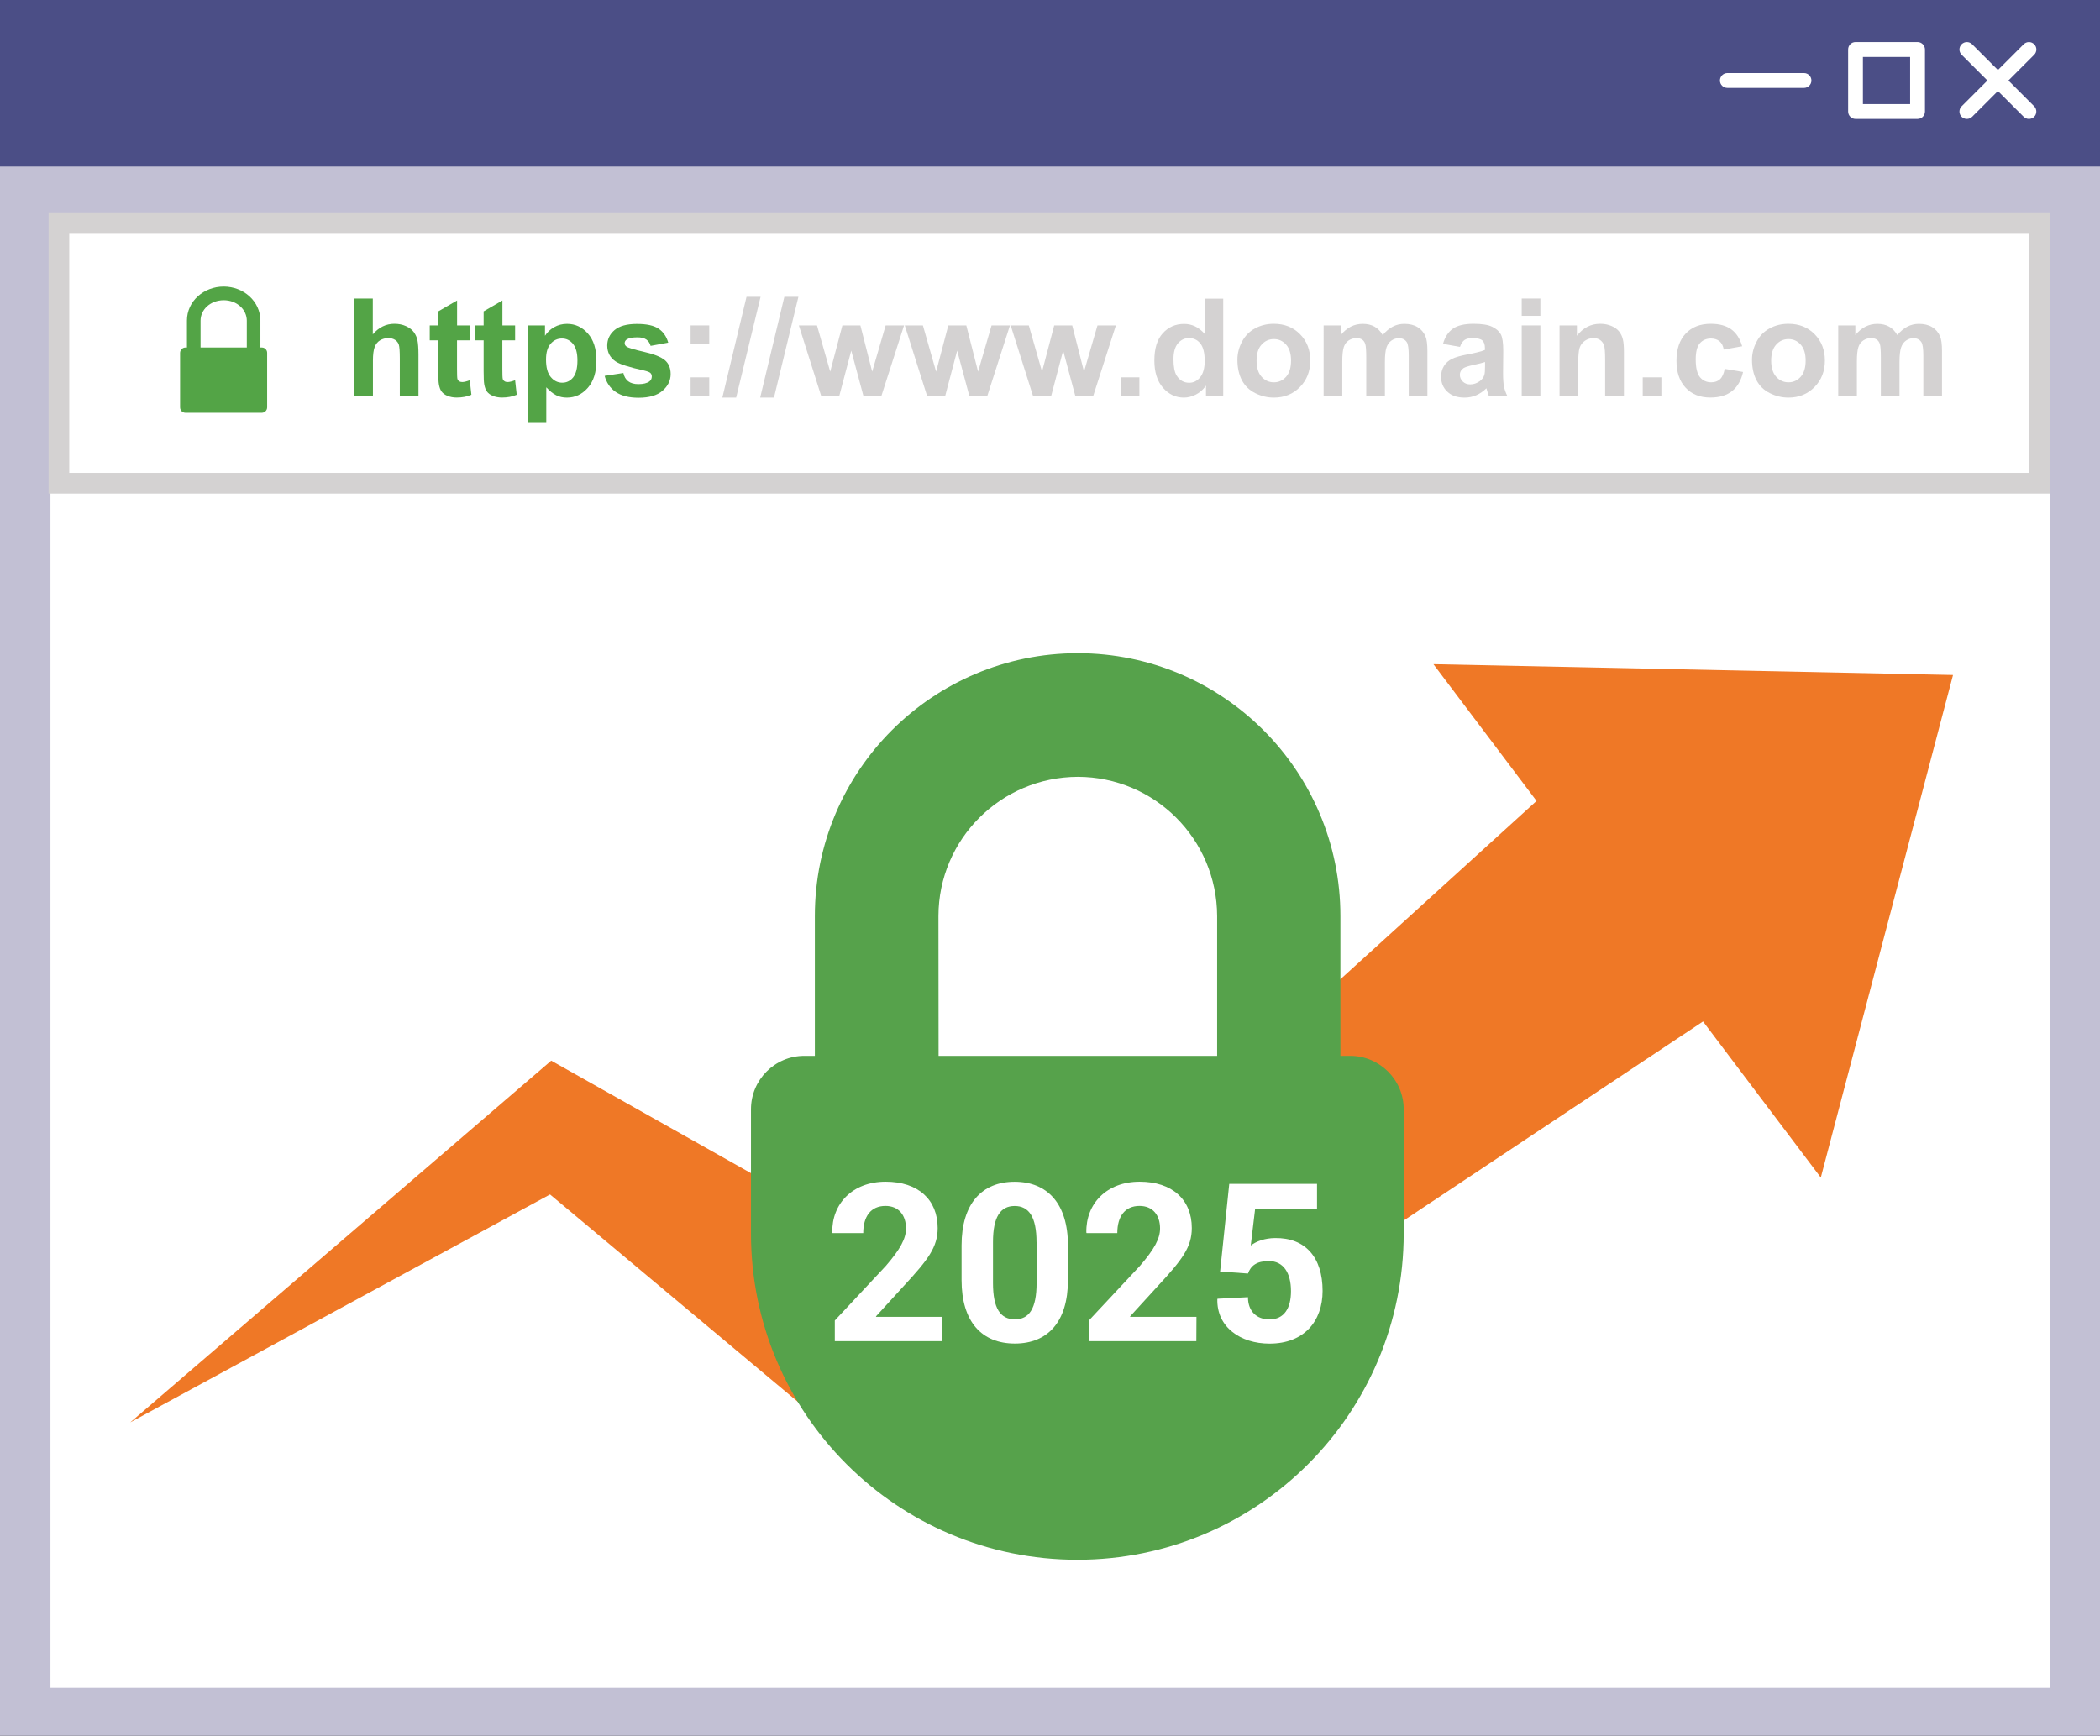 <?xml version="1.0" encoding="utf-8"?>
<!-- Generator: Adobe Illustrator 22.1.0, SVG Export Plug-In . SVG Version: 6.00 Build 0)  -->
<svg version="1.1" id="Layer_1" xmlns="http://www.w3.org/2000/svg" xmlns:xlink="http://www.w3.org/1999/xlink" x="0px" y="0px"
	 width="324.18px" height="268px" viewBox="0 0 324.18 268" style="enable-background:new 0 0 324.18 268;" xml:space="preserve">
<rect x="0" y="0" width="324.18" height="268" fill="#333333" stroke="none"/>
<style type="text/css">
	.st0{fill:#4B4E86;}
	.st1{fill:#C2C0D4;}
	.st2{fill:#FFFFFF;}
	.st3{fill:#D4D2D2;}
	.st4{fill:#53A446;}
	.st5{fill:#EF7826;}
	.st6{fill:#56A24B;}
</style>
<g>
	<g>
		<rect x="0" y="0" class="st0" width="324.19" height="40.2"/>
	</g>
	<g>
		<rect x="0" y="25.71" class="st1" width="324.19" height="242.29"/>
	</g>
	<g>
		<rect x="7.79" y="33.17" class="st2" width="308.61" height="227.43"/>
	</g>
	<g>
		<g>
			<path class="st2" d="M278.49,11.28h-11.83c-0.63,0-1.15,0.51-1.15,1.15c0,0.63,0.51,1.14,1.15,1.14h11.83
				c0.63,0,1.14-0.51,1.14-1.14C279.63,11.8,279.12,11.28,278.49,11.28z"/>
		</g>
		<g>
			<path class="st2" d="M314.02,16.41l-3.98-3.98l3.98-3.98c0.45-0.45,0.45-1.17,0-1.62c-0.45-0.45-1.17-0.45-1.62,0l-3.98,3.98
				l-3.98-3.98c-0.45-0.45-1.17-0.45-1.62,0c-0.45,0.45-0.45,1.17,0,1.62l3.98,3.98l-3.98,3.98c-0.45,0.45-0.45,1.18,0,1.62
				c0.22,0.22,0.51,0.33,0.81,0.33c0.29,0,0.59-0.11,0.81-0.33l3.98-3.98l3.98,3.98c0.22,0.22,0.51,0.33,0.81,0.33
				c0.29,0,0.59-0.11,0.81-0.33C314.46,17.58,314.46,16.86,314.02,16.41z"/>
		</g>
		<g>
			<path class="st2" d="M296.02,6.49h-9.58c-0.63,0-1.14,0.51-1.14,1.15v9.58c0,0.63,0.51,1.14,1.14,1.14h9.58
				c0.63,0,1.14-0.51,1.14-1.14V7.64C297.16,7.01,296.65,6.49,296.02,6.49z M294.87,16.07h-7.29V8.79h7.29V16.07z"/>
		</g>
	</g>
	<g>
		<g>
			<rect x="9.1" y="34.5" class="st2" width="305.75" height="40.1"/>
		</g>
		<g>
			<path class="st3" d="M313.25,36.1v36.91H10.69V36.1H313.25 M316.44,32.91H7.5v43.3h308.94V32.91L316.44,32.91z"/>
		</g>
	</g>
	<g>
		<g>
			<path class="st4" d="M30.96,49.5c0-1.67,1.47-3.13,3.57-3.15c2.09,0.01,3.57,1.48,3.57,3.15L38.1,49.5v4.95h2.1v-4.95
				c-0.01-2.97-2.57-5.25-5.67-5.26c-3.1,0.01-5.67,2.28-5.67,5.25v4.95h2.1V49.5z"/>
		</g>
		<g>
			<path class="st4" d="M40.42,53.65H28.64c-0.47,0-0.84,0.38-0.84,0.84v8.4c0,0.47,0.37,0.84,0.84,0.84h11.77
				c0.46,0,0.83-0.38,0.83-0.84v-8.4C41.25,54.03,40.88,53.65,40.42,53.65z"/>
		</g>
	</g>
	<g>
		<path class="st4" d="M57.55,46.09v5.53c0.93-1.09,2.04-1.63,3.34-1.63c0.66,0,1.26,0.12,1.8,0.37c0.53,0.25,0.94,0.56,1.21,0.94
			s0.46,0.81,0.55,1.27s0.15,1.19,0.15,2.17v6.4h-2.88v-5.76c0-1.14-0.05-1.87-0.16-2.18c-0.11-0.31-0.3-0.55-0.58-0.73
			c-0.28-0.18-0.62-0.27-1.04-0.27c-0.48,0-0.91,0.12-1.28,0.35c-0.38,0.23-0.65,0.58-0.83,1.05c-0.17,0.47-0.26,1.16-0.26,2.08
			v5.46h-2.88V46.09H57.55z"/>
		<path class="st4" d="M72.52,50.24v2.3h-1.97v4.39c0,0.89,0.02,1.41,0.06,1.56s0.12,0.27,0.26,0.36c0.13,0.1,0.3,0.14,0.49,0.14
			c0.27,0,0.65-0.09,1.16-0.28l0.25,2.24c-0.67,0.29-1.43,0.43-2.28,0.43c-0.52,0-0.99-0.09-1.41-0.26
			c-0.42-0.17-0.72-0.4-0.92-0.68s-0.33-0.65-0.41-1.12c-0.06-0.33-0.09-1.01-0.09-2.03v-4.75h-1.32v-2.3h1.32v-2.17l2.9-1.68v3.85
			H72.52z"/>
		<path class="st4" d="M79.52,50.24v2.3h-1.97v4.39c0,0.89,0.02,1.41,0.06,1.56s0.12,0.27,0.26,0.36c0.13,0.1,0.3,0.14,0.49,0.14
			c0.27,0,0.65-0.09,1.16-0.28l0.25,2.24c-0.67,0.29-1.43,0.43-2.28,0.43c-0.52,0-0.99-0.09-1.41-0.26
			c-0.42-0.17-0.72-0.4-0.92-0.68s-0.33-0.65-0.41-1.12c-0.06-0.33-0.09-1.01-0.09-2.03v-4.75h-1.32v-2.3h1.32v-2.17l2.9-1.68v3.85
			H79.52z"/>
		<path class="st4" d="M81.44,50.24h2.69v1.6c0.35-0.55,0.82-0.99,1.42-1.33c0.6-0.34,1.26-0.51,1.98-0.51
			c1.27,0,2.34,0.5,3.22,1.49c0.88,0.99,1.32,2.38,1.32,4.15c0,1.82-0.44,3.24-1.33,4.24c-0.89,1.01-1.97,1.51-3.23,1.51
			c-0.6,0-1.15-0.12-1.64-0.36c-0.49-0.24-1-0.65-1.54-1.23v5.49h-2.88V50.24z M84.29,55.5c0,1.23,0.24,2.13,0.73,2.71
			c0.49,0.59,1.08,0.88,1.78,0.88c0.67,0,1.23-0.27,1.67-0.81c0.44-0.54,0.67-1.42,0.67-2.64c0-1.14-0.23-1.99-0.69-2.55
			s-1.03-0.83-1.7-0.83c-0.7,0-1.29,0.27-1.75,0.82C84.52,53.63,84.29,54.43,84.29,55.5z"/>
		<path class="st4" d="M93.34,58.03l2.89-0.44c0.12,0.56,0.37,0.99,0.75,1.28c0.38,0.29,0.9,0.44,1.58,0.44
			c0.75,0,1.31-0.14,1.68-0.41c0.25-0.19,0.38-0.45,0.38-0.77c0-0.22-0.07-0.4-0.21-0.54c-0.14-0.14-0.47-0.26-0.96-0.38
			c-2.33-0.51-3.8-0.98-4.42-1.41c-0.86-0.59-1.29-1.41-1.29-2.45c0-0.94,0.37-1.74,1.12-2.38c0.75-0.64,1.9-0.96,3.47-0.96
			c1.49,0,2.6,0.24,3.33,0.73c0.73,0.49,1.22,1.2,1.5,2.16l-2.72,0.5c-0.12-0.42-0.34-0.75-0.66-0.98
			c-0.33-0.23-0.79-0.34-1.39-0.34c-0.76,0-1.3,0.11-1.63,0.32c-0.22,0.15-0.33,0.35-0.33,0.59c0,0.21,0.1,0.38,0.29,0.52
			c0.26,0.19,1.16,0.46,2.69,0.81c1.54,0.35,2.61,0.78,3.22,1.28c0.6,0.51,0.9,1.23,0.9,2.15c0,1-0.42,1.86-1.25,2.58
			c-0.83,0.72-2.07,1.08-3.71,1.08c-1.48,0-2.66-0.3-3.53-0.9S93.61,59.06,93.34,58.03z"/>
		<path class="st3" d="M106.61,53.12v-2.88h2.88v2.88H106.61z M106.61,61.14v-2.88h2.88v2.88H106.61z"/>
		<path class="st3" d="M111.51,61.39l3.73-15.56h2.17l-3.77,15.56H111.51z"/>
		<path class="st3" d="M117.35,61.39l3.73-15.56h2.17l-3.77,15.56H117.35z"/>
		<path class="st3" d="M126.77,61.14l-3.45-10.9h2.8l2.04,7.14l1.88-7.14h2.78l1.82,7.14l2.08-7.14h2.84l-3.5,10.9h-2.77l-1.88-7.01
			l-1.85,7.01H126.77z"/>
		<path class="st3" d="M143.12,61.14l-3.45-10.9h2.8l2.04,7.14l1.88-7.14h2.78l1.82,7.14l2.08-7.14h2.84l-3.5,10.9h-2.77l-1.88-7.01
			l-1.85,7.01H143.12z"/>
		<path class="st3" d="M159.47,61.14l-3.45-10.9h2.8l2.04,7.14l1.88-7.14h2.78l1.82,7.14l2.08-7.14h2.84l-3.5,10.9H166l-1.88-7.01
			l-1.85,7.01H159.47z"/>
		<path class="st3" d="M173.01,61.14v-2.88h2.88v2.88H173.01z"/>
		<path class="st3" d="M188.85,61.14h-2.68v-1.6c-0.44,0.62-0.97,1.09-1.58,1.39s-1.22,0.46-1.83,0.46c-1.25,0-2.33-0.5-3.22-1.51
			c-0.89-1.01-1.34-2.42-1.34-4.22c0-1.85,0.43-3.25,1.3-4.21s1.97-1.44,3.29-1.44c1.22,0,2.27,0.51,3.16,1.52v-5.42h2.88V61.14z
			 M181.15,55.45c0,1.16,0.16,2,0.48,2.52c0.46,0.75,1.12,1.13,1.95,1.13c0.66,0,1.23-0.28,1.69-0.85c0.46-0.56,0.7-1.41,0.7-2.53
			c0-1.25-0.23-2.15-0.68-2.7c-0.45-0.55-1.03-0.83-1.73-0.83c-0.68,0-1.26,0.27-1.72,0.82S181.15,54.37,181.15,55.45z"/>
		<path class="st3" d="M191.02,55.53c0-0.96,0.24-1.89,0.71-2.78c0.47-0.9,1.14-1.58,2.01-2.05c0.87-0.47,1.83-0.71,2.9-0.71
			c1.65,0,3,0.54,4.05,1.61c1.05,1.07,1.58,2.42,1.58,4.06c0,1.65-0.53,3.02-1.6,4.1c-1.06,1.08-2.4,1.63-4.02,1.63
			c-1,0-1.95-0.23-2.86-0.68s-1.6-1.11-2.07-1.99C191.26,57.85,191.02,56.78,191.02,55.53z M193.98,55.69
			c0,1.08,0.26,1.91,0.77,2.48c0.51,0.57,1.15,0.86,1.9,0.86s1.38-0.29,1.89-0.86c0.51-0.58,0.76-1.41,0.76-2.5
			c0-1.07-0.25-1.89-0.76-2.46s-1.14-0.86-1.89-0.86s-1.39,0.29-1.9,0.86C194.23,53.78,193.98,54.61,193.98,55.69z"/>
		<path class="st3" d="M204.31,50.24h2.66v1.49c0.95-1.16,2.08-1.73,3.4-1.73c0.7,0,1.3,0.14,1.82,0.43
			c0.51,0.29,0.93,0.72,1.26,1.3c0.48-0.58,1-1.02,1.55-1.3c0.55-0.29,1.15-0.43,1.78-0.43c0.8,0,1.48,0.16,2.03,0.49
			c0.55,0.33,0.97,0.8,1.24,1.43c0.2,0.47,0.3,1.22,0.3,2.26v6.97h-2.88v-6.23c0-1.08-0.1-1.78-0.3-2.09
			c-0.27-0.41-0.68-0.62-1.23-0.62c-0.4,0-0.78,0.12-1.14,0.37c-0.36,0.25-0.61,0.61-0.77,1.08c-0.16,0.48-0.24,1.23-0.24,2.25v5.23
			h-2.88v-5.97c0-1.06-0.05-1.74-0.15-2.05s-0.26-0.54-0.48-0.69c-0.22-0.15-0.51-0.23-0.88-0.23c-0.44,0-0.84,0.12-1.2,0.36
			c-0.36,0.24-0.61,0.58-0.76,1.04c-0.15,0.45-0.23,1.2-0.23,2.25v5.3h-2.88V50.24z"/>
		<path class="st3" d="M225.38,53.56l-2.62-0.47c0.29-1.05,0.8-1.83,1.52-2.34c0.72-0.51,1.79-0.76,3.2-0.76
			c1.29,0,2.24,0.15,2.87,0.46c0.63,0.3,1.07,0.69,1.33,1.16c0.26,0.47,0.38,1.33,0.38,2.58l-0.03,3.37c0,0.96,0.05,1.67,0.14,2.12
			c0.09,0.46,0.26,0.94,0.52,1.46h-2.85c-0.08-0.19-0.17-0.48-0.28-0.85c-0.05-0.17-0.08-0.28-0.1-0.34
			c-0.49,0.48-1.02,0.84-1.58,1.08c-0.56,0.24-1.16,0.36-1.8,0.36c-1.12,0-2.01-0.3-2.65-0.91c-0.65-0.61-0.97-1.38-0.97-2.31
			c0-0.62,0.15-1.17,0.44-1.65s0.71-0.85,1.24-1.11c0.53-0.26,1.29-0.48,2.29-0.67c1.35-0.25,2.28-0.49,2.8-0.71v-0.29
			c0-0.55-0.14-0.95-0.41-1.19c-0.27-0.24-0.79-0.35-1.55-0.35c-0.51,0-0.91,0.1-1.2,0.3C225.79,52.7,225.55,53.06,225.38,53.56z
			 M229.24,55.9c-0.37,0.12-0.95,0.27-1.75,0.44s-1.32,0.34-1.57,0.5c-0.38,0.27-0.56,0.61-0.56,1.02c0,0.4,0.15,0.75,0.45,1.05
			c0.3,0.29,0.68,0.44,1.15,0.44c0.52,0,1.02-0.17,1.49-0.51c0.35-0.26,0.58-0.58,0.69-0.95c0.08-0.25,0.11-0.71,0.11-1.41V55.9z"/>
		<path class="st3" d="M234.91,48.76v-2.67h2.88v2.67H234.91z M234.91,61.14v-10.9h2.88v10.9H234.91z"/>
		<path class="st3" d="M250.67,61.14h-2.88v-5.56c0-1.18-0.06-1.94-0.18-2.28s-0.32-0.61-0.6-0.81c-0.28-0.19-0.61-0.29-1-0.29
			c-0.5,0-0.95,0.14-1.34,0.41c-0.4,0.27-0.67,0.64-0.82,1.09c-0.15,0.45-0.22,1.29-0.22,2.5v4.94h-2.88v-10.9h2.68v1.6
			c0.95-1.23,2.15-1.85,3.59-1.85c0.64,0,1.22,0.11,1.75,0.34c0.53,0.23,0.93,0.52,1.2,0.88c0.27,0.36,0.46,0.76,0.56,1.21
			c0.11,0.45,0.16,1.1,0.16,1.94V61.14z"/>
		<path class="st3" d="M253.59,61.14v-2.88h2.88v2.88H253.59z"/>
		<path class="st3" d="M268.94,53.46l-2.84,0.51c-0.1-0.57-0.31-1-0.65-1.28s-0.78-0.43-1.32-0.43c-0.72,0-1.29,0.25-1.72,0.74
			s-0.64,1.33-0.64,2.49c0,1.29,0.22,2.21,0.65,2.74s1.02,0.8,1.75,0.8c0.55,0,1-0.16,1.34-0.47c0.35-0.31,0.59-0.85,0.74-1.61
			l2.83,0.48c-0.29,1.3-0.86,2.28-1.69,2.95c-0.83,0.66-1.95,1-3.36,1c-1.59,0-2.87-0.5-3.81-1.51c-0.95-1.01-1.42-2.4-1.42-4.18
			c0-1.8,0.48-3.2,1.43-4.2s2.24-1.5,3.86-1.5c1.33,0,2.38,0.29,3.17,0.86S268.6,52.29,268.94,53.46z"/>
		<path class="st3" d="M270.46,55.53c0-0.96,0.24-1.89,0.71-2.78c0.47-0.9,1.14-1.58,2.01-2.05c0.87-0.47,1.83-0.71,2.9-0.71
			c1.65,0,3,0.54,4.05,1.61c1.05,1.07,1.58,2.42,1.58,4.06c0,1.65-0.53,3.02-1.6,4.1c-1.06,1.08-2.4,1.63-4.02,1.63
			c-1,0-1.95-0.23-2.86-0.68s-1.6-1.11-2.07-1.99C270.7,57.85,270.46,56.78,270.46,55.53z M273.42,55.69c0,1.08,0.26,1.91,0.77,2.48
			c0.51,0.57,1.15,0.86,1.9,0.86s1.38-0.29,1.89-0.86c0.51-0.58,0.76-1.41,0.76-2.5c0-1.07-0.25-1.89-0.76-2.46
			s-1.14-0.86-1.89-0.86s-1.39,0.29-1.9,0.86C273.67,53.78,273.42,54.61,273.42,55.69z"/>
		<path class="st3" d="M283.75,50.24h2.66v1.49c0.95-1.16,2.08-1.73,3.4-1.73c0.7,0,1.3,0.14,1.82,0.43
			c0.51,0.29,0.93,0.72,1.26,1.3c0.48-0.58,1-1.02,1.55-1.3c0.55-0.29,1.15-0.43,1.78-0.43c0.8,0,1.48,0.16,2.03,0.49
			c0.55,0.33,0.97,0.8,1.24,1.43c0.2,0.47,0.3,1.22,0.3,2.26v6.97h-2.88v-6.23c0-1.08-0.1-1.78-0.3-2.09
			c-0.27-0.41-0.68-0.62-1.23-0.62c-0.4,0-0.78,0.12-1.14,0.37c-0.36,0.25-0.61,0.61-0.77,1.08c-0.16,0.48-0.24,1.23-0.24,2.25v5.23
			h-2.88v-5.97c0-1.06-0.05-1.74-0.15-2.05s-0.26-0.54-0.48-0.69c-0.22-0.15-0.51-0.23-0.88-0.23c-0.44,0-0.84,0.12-1.2,0.36
			c-0.36,0.24-0.61,0.58-0.76,1.04c-0.15,0.45-0.23,1.2-0.23,2.25v5.3h-2.88V50.24z"/>
	</g>
	<g>
		<polygon class="st5" points="85.09,163.76 20.11,219.61 84.91,184.42 145.94,235.5 262.9,157.71 281.08,181.81 301.49,104.22 
			221.28,102.55 237.2,123.66 151.78,201.33 		"/>
	</g>
	<g>
		<g>
			<path class="st6" d="M208.43,163.02h-1.51v-21.58c0-22.41-18.14-40.57-40.54-40.59c-22.42,0.02-40.59,18.18-40.59,40.59v21.58
				h-1.62c-4.56,0-8.24,3.7-8.24,8.25v19.16c-0.01,27.83,22.56,50.39,50.39,50.39c27.81,0,50.37-22.56,50.37-50.39v-19.16
				C216.7,166.73,212.99,163.02,208.43,163.02 M187.88,163.02h-42.99l-0.02-21.58c0.02-11.88,9.66-21.47,21.52-21.5
				c11.85,0.02,21.46,9.62,21.5,21.5V163.02z"/>
		</g>
		<g>
			<g>
				<path class="st2" d="M145.46,207.07h-16.59v-3.19l7.86-8.41c2.28-2.63,3.13-4.26,3.13-5.8c0-2.06-1.13-3.48-3.17-3.48
					c-2.26,0-3.43,1.63-3.43,4.19h-4.74l-0.04-0.09c-0.09-4.43,3.13-7.84,8.23-7.84c5.04,0,8.04,2.78,8.04,7.15
					c0,2.95-1.46,4.87-5.21,8.92l-4.32,4.73l0.04,0.07h10.21L145.46,207.07z"/>
			</g>
			<g>
				<path class="st2" d="M164.86,197.64c0,6.45-3.13,9.8-8.19,9.8c-5.1,0-8.23-3.35-8.23-9.8v-5.36c0-6.43,3.13-9.82,8.19-9.82
					c5.06,0,8.23,3.39,8.23,9.82V197.64z M160.01,191.78c0-3.87-1.17-5.58-3.37-5.58c-2.21,0-3.35,1.69-3.35,5.58v6.32
					c0,3.93,1.15,5.6,3.39,5.6c2.19,0,3.34-1.67,3.34-5.6V191.78z"/>
			</g>
			<g>
				<path class="st2" d="M184.68,207.07h-16.59v-3.19l7.86-8.41c2.28-2.63,3.13-4.26,3.13-5.8c0-2.06-1.13-3.48-3.17-3.48
					c-2.26,0-3.43,1.63-3.43,4.19h-4.74l-0.04-0.09c-0.09-4.43,3.13-7.84,8.23-7.84c5.04,0,8.05,2.78,8.05,7.15
					c0,2.95-1.46,4.87-5.21,8.92l-4.32,4.73l0.04,0.07h10.21L184.68,207.07z"/>
			</g>
			<g>
				<path class="st2" d="M188.35,196.32l1.41-13.53h13.55v3.89h-9.56l-0.67,5.62c0.89-0.67,2.19-1.13,3.73-1.15
					c4.69-0.07,7.36,2.97,7.36,8.16c0,4.69-2.87,8.14-8.19,8.14c-4.5,0-8.16-2.56-8.06-6.86l0.04-0.07l4.69-0.24
					c0,2.17,1.33,3.43,3.32,3.43c2.28,0,3.32-1.74,3.32-4.36c0-2.84-1.17-4.65-3.43-4.65c-1.89,0-2.78,0.74-3.21,1.93L188.35,196.32
					z"/>
			</g>
		</g>
	</g>
</g>
</svg>
